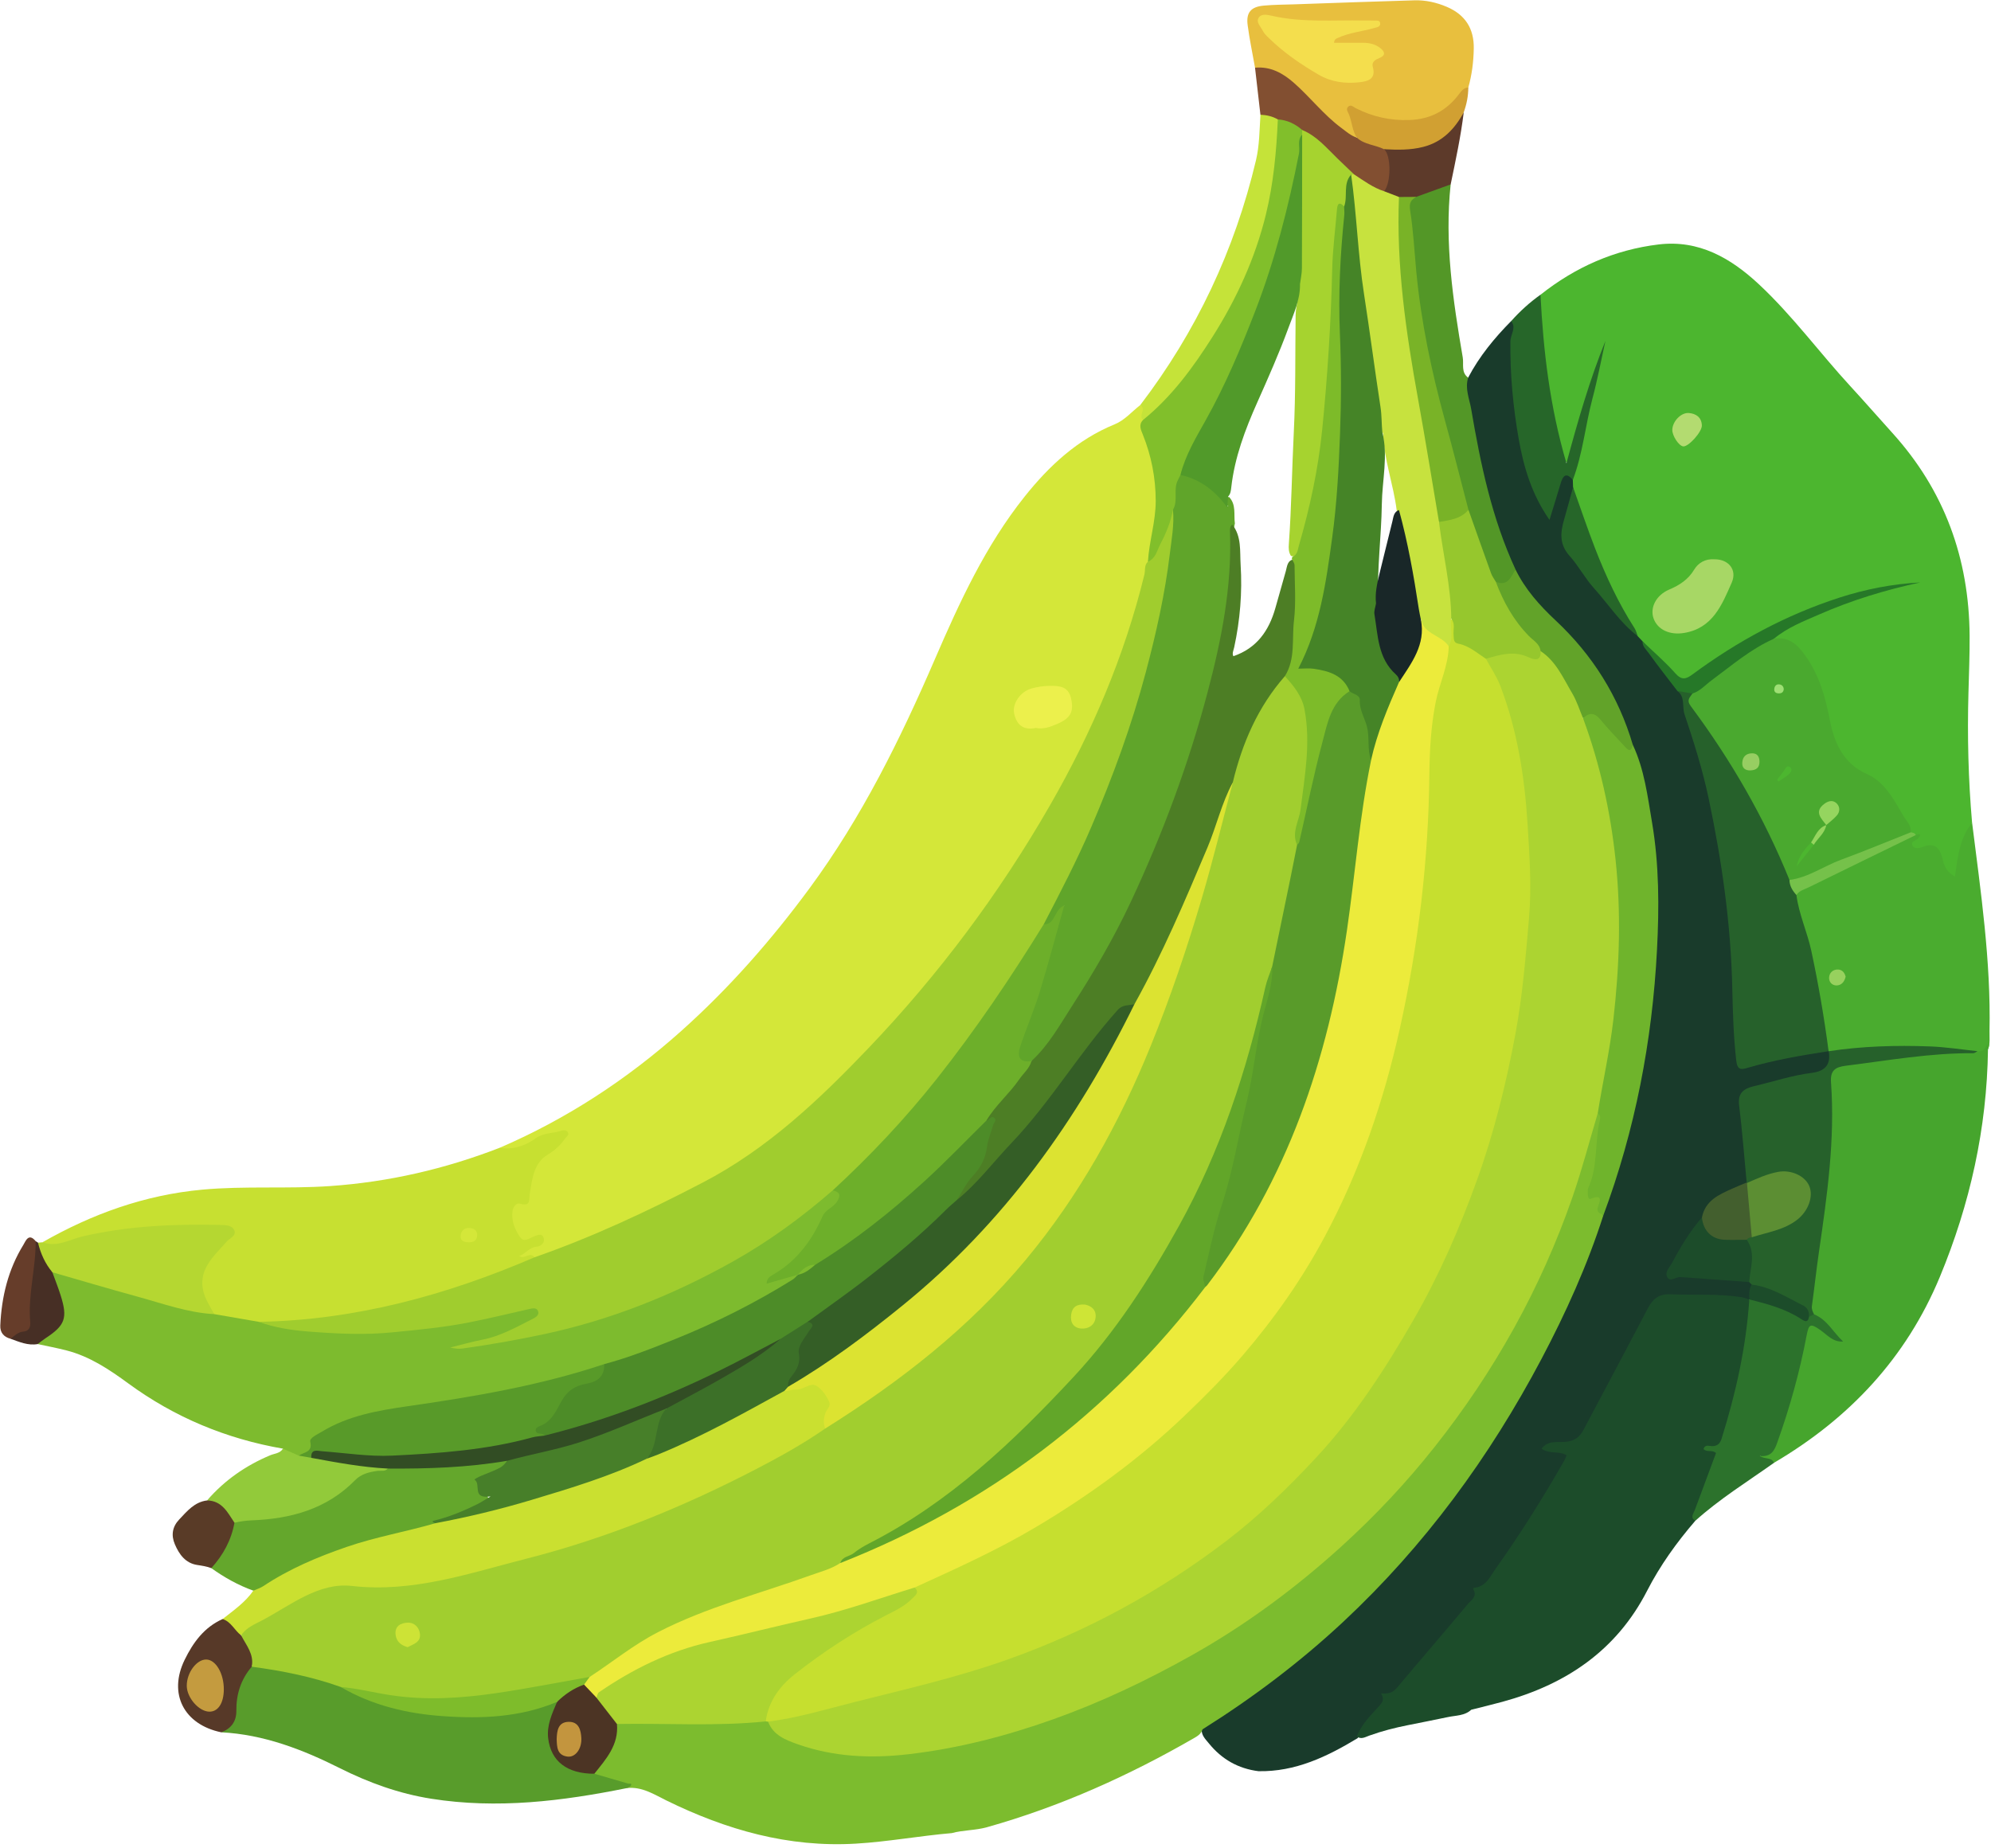 <?xml version="1.0" encoding="UTF-8"?>
<!DOCTYPE svg PUBLIC '-//W3C//DTD SVG 1.0//EN'
          'http://www.w3.org/TR/2001/REC-SVG-20010904/DTD/svg10.dtd'>
<svg height="687.8" preserveAspectRatio="xMidYMid meet" version="1.0" viewBox="-0.1 -0.1 741.0 687.8" width="741.0" xmlns="http://www.w3.org/2000/svg" xmlns:xlink="http://www.w3.org/1999/xlink" zoomAndPan="magnify"
><g
  ><path d="M185.82,427.21c24.94-10.77,47.39-25.43,67.63-43.52c17.87-15.97,33.57-33.88,47.77-53.16 c19.4-26.34,33.74-55.42,46.65-85.31c9.17-21.22,18.82-42.21,33.38-60.47c9.13-11.45,19.64-21.24,33.47-26.88 c3.78-1.54,6.39-4.73,9.54-7.16c3.6,1.17,1.05,4.13,1.81,6.13c-0.11,1.7,0.08,3.36,0.72,4.96c5.61,14.03,5.54,28.34,2.16,42.81 c-0.28,1.19-0.41,2.41-0.68,3.6c-4.9,22.84-12.74,44.71-22.72,65.77c-7.38,15.58-15.88,30.6-25.28,45.08 c-15.46,23.81-32.66,46.22-51.99,67.07c-16.06,17.33-32.78,33.92-52.57,46.89c-17.29,11.33-36.08,19.98-55.2,27.8 c-7.08,2.9-13.86,6.74-21.61,7.84c-2.07-0.8-5.58,1.58-6.14-1.08c-0.48-2.31,3.18-3.13,5.21-4.35c0.64-0.39,1.48-0.5,1.98-1.72 c-2.45,0.06-4.99,1.87-7.02-0.22c-2.12-2.18-3.02-5-3.37-7.94c-0.36-3.01,0.35-5.67,3.79-6.39c1.96-0.41,2.26-1.62,2.55-3.26 c1.17-6.8,2.82-13.31,9.85-16.74c1.51-0.74,2.4-2.32,3.46-4.23c-3.57-0.47-6.43,0.5-9.25,1.98c-2.98,1.57-5.86,3.5-9.39,3.63 C188.9,428.41,187.14,428.67,185.82,427.21z" fill="#d4e739"
  /></g
  ><g
  ><path d="M573.25,109.61c12.94-10.27,27.57-16.74,43.96-18.71c14.98-1.8,26.85,5.07,37.32,14.84 c12.53,11.69,22.64,25.58,34.22,38.14c5.22,5.66,10.26,11.47,15.43,17.18c19.39,21.41,28.56,46.73,28.76,75.43 c0.05,7.08-0.24,14.16-0.43,21.25c-0.45,16.18-0.06,32.33,1.35,48.45c-2.06,6.02-4.2,12.01-4.97,18.39 c-0.3,2.47-1.92,2.52-3.66,1.22c-1.94-1.46-2.93-3.59-3.52-5.84c-0.79-3-2.23-4.67-5.58-3.66c-0.58,0.17,0.16,0.03-0.45,0.07 c-4.96,0.28-5.74-0.82-3.81-5.31c-0.53-0.56-1.19-0.99-1.6-1.65c-2.24-4.39-5.03-8.43-7.63-12.59c-2.17-3.48-5.35-5.91-8.88-7.83 c-9.05-4.94-12.89-13.38-14.25-22.8c-1.38-9.49-5.2-17.46-11.2-24.72c-2.24-2.72-5.68-1.99-8.22-3.62c-0.42-1.99,1.09-2.75,2.4-3.47 c15.65-8.59,32.19-14.63,49.86-17.43c0.48-0.08,1.02-0.16,1.08-0.06c-4.71,0.4-9.48,1.67-14.27,2.73 c-24.61,5.45-46.58,16.66-67.08,30.99c-5.87,4.1-5.96,4.16-11.13-0.97c-3.39-3.37-6.71-6.8-10.13-10.13 c-0.82-0.85-1.6-1.73-2.27-2.71c-10.91-17.3-18.28-36.13-24.05-55.65c-0.2-0.98-0.19-1.96,0.03-2.94 c3.84-15.82,6.64-31.89,10.45-44.4c-2.29,9.28-6.19,21.46-9.46,33.82c-0.28,1.04-0.62,2.07-1.11,3.03 c-0.94,1.83-1.97,1.73-2.95,0.06c-1.11-1.88-1.67-3.98-2.11-6.09c-3.1-14.76-6.42-29.5-6.47-44.7 C572.88,116.51,570.95,112.98,573.25,109.61z" fill="#4cb62f"
  /></g
  ><g
  ><path d="M585.27,178.55c0.03,0.91,0.06,1.81,0.08,2.72c0.82,3.93-0.45,7.56-1.76,11.13 c-1.99,5.43-1.42,10.08,2.15,15.01c7.39,10.21,16.21,19.22,23.69,29.33c0.59,0.63,1.18,1.26,1.77,1.89 c4.78,6.26,10.22,11.99,14.49,18.65c2.76,2.63,1.75,6.38,2.85,9.52c4.13,11.76,7.49,23.74,9.86,35.99 c4.31,22.21,7.41,44.53,7.51,67.23c0.03,6.73,0.69,13.48,0.98,20.23c0.26,6.01,0.92,6.32,6.68,4.91c8.65-2.12,17.26-4.41,26.24-4.65 c0.51,0.18,0.92,0.49,1.23,0.94c1.05,5.34-0.1,7.44-5.35,8.68c-7.04,1.67-14.16,2.99-21.09,5.12c-5.83,1.79-6.42,2.28-5.98,8.43 c0.51,7.05,1.56,14.06,2.16,21.11c0.13,1.53,0.5,3.04,0.05,4.57c-0.99,2.65-3.57,3.08-5.73,4.03c-4.84,2.12-9.18,4.71-11.02,10.07 c-4.35,6.61-9.35,12.84-12.33,20.64c9.93,0.99,19.51,0.25,28.84,2.35c0.66,0.29,1.16,0.76,1.51,1.38c0.41,1.89,0,3.68-0.64,5.45 c-0.26,0.4-0.63,0.65-1.09,0.76c-9.02-0.91-18.07-1.15-27.14-1.19c-4.55-0.02-7.4,1.46-9.56,5.57 c-7.01,13.34-14.54,26.41-21.09,39.97c-2.99,6.18-6.64,10.1-13.77,9.92c-0.61-0.02-1.23,0.09-1.81,0.3c-0.1,0.04-0.15,0.2-0.23,0.31 c8.44,1.69,8.37,1.66,3.87,9.45c-7.39,12.8-15.37,25.21-23.94,37.24c-1.6,2.24-3.25,4.4-5.8,5.81c-2.04,1.13-1.67,3.93-3.2,5.66 c-4.69,5.29-8.78,11.09-13.54,16.32c-4.66,5.12-8.7,10.92-13.87,15.39c-6.14,5.31-9.9,12.32-15.16,18.2 c-11.36,6.87-23.13,12.52-36.87,12.26c-7.54-0.95-13.65-4.44-18.43-10.33c-1.26-1.55-2.77-2.94-2.7-5.16 c0.76-2.25,2.8-3.22,4.59-4.34c23.08-14.52,43.77-31.95,62.45-51.72c21.47-22.72,39.36-48.08,54.6-75.37 c9.11-16.32,16.56-33.37,23.51-50.67c1.38-3.44,2.43-6.98,3.56-10.51c7.39-21.27,13-43,16.12-65.28c4.6-32.76,5.85-65.5-2.23-98.01 c-0.78-3.14-1.47-6.29-2.68-9.29c-5.89-18.15-15.22-34.19-29.34-47.2c-6.16-5.68-11.4-12-15.08-19.57 c-8.17-17.04-12.17-35.29-15.5-53.71c-0.76-4.22-1.71-8.41-2.24-12.67c-0.23-1.85-0.56-3.71,1.41-4.93 c4.16-7.92,9.77-14.75,16.03-21.08c2.78,1.03,1.42,3.23,1.38,5.02c-0.46,20.89,1.09,41.45,9.64,60.9c0.49,1.13,1.06,2.22,1.67,3.29 c0.22,0.39,0.4,0.83,1.19,0.99c1.6-3.34,2.3-7.08,3.62-10.6c0.55-1.48,1.35-2.88,3.19-2.87 C584.51,176.14,585.19,177.13,585.27,178.55z" fill="#193b2b"
  /></g
  ><g
  ><path d="M596.58,452.47c-5.94,18.49-13.9,36.13-22.95,53.26c-19.34,36.59-43.5,69.61-73.84,97.94 c-16.14,15.06-33.68,28.27-52.35,40.01c-0.46,1.62-1.74,2.44-3.09,3.22c-24.42,14.09-49.95,25.56-77.14,33.21 c-4.3,1.21-8.8,1.02-13.09,2.19c-11.92,1.02-23.7,3.21-35.68,3.92c-25.15,1.49-48.26-5.15-70.52-16.07 c-4.59-2.25-9.11-5.24-14.68-4.61c0.44,0.43-0.68-0.69-0.11-0.48c0.21,0.08,0.37-0.44,0.18-0.46c-3.07-0.25-5.82-1.64-8.76-2.36 c-1.46-0.36-3.01-0.7-3.78-2.27c0-1.69,1.22-2.73,2.1-3.94c2.63-3.59,5.02-7.28,5.4-11.91c0.11-1.4,0.53-2.71,2.05-3.31 c2.09-0.71,4.25-0.54,6.39-0.57c15.64-0.18,31.28,0.51,46.89-0.74c0.52,0.06,1.03,0.18,1.52,0.36 c14.04,13.68,31.82,13.74,49.32,12.19c33.09-2.94,63.93-14.11,93.45-28.87c23.78-11.9,45.59-26.83,65.67-44.32 c32-27.88,57.24-60.94,76-98.93c9.43-19.1,16.87-38.98,21.85-59.74c0.54-2.25,0.3-5.06,3.07-6.29c2.38,0.6,1.98,2.49,1.71,4.1 c-1.23,7.54-0.44,15.39-3.41,22.68c-0.69,1.69-0.63,2.98,1.54,4.03C597.61,446.29,595.2,450.03,596.58,452.47z" fill="#7cbc2e"
  /></g
  ><g
  ><path d="M504.85,646.32c1.62-4.05,4.55-7.25,7.42-10.33c1.74-1.87,3.26-3.16,1.57-5.7c2.27,0.18,4.21,0.01,5.93-2.04 c8.74-10.46,17.69-20.74,26.41-31.21c1.17-1.41,3.58-2.72,2.12-5.37c-0.38-0.69,0.32-0.7,0.71-0.76c4.1-0.6,5.54-4.24,7.49-6.98 c9.26-13.01,17.71-26.55,25.65-40.4c0.3-0.52,0.47-1.12,0.79-1.89c-2.8-1.76-6.35-0.29-9.3-2.44c2.38-3.3,6.25-2.26,9.14-2.58 c3.52-0.39,5.15-1.98,6.58-4.68c7.9-14.94,15.9-29.83,23.72-44.82c1.9-3.64,4.16-5.6,8.6-5.41c8.73,0.37,17.51-0.26,26.2,1.05 c1.04,0.16,2.04,0.59,3.06,0.9c1.44,1.37,1.11,3.09,0.93,4.77c-1.62,15.37-4.7,30.43-9.38,45.16c-0.28,0.88-0.37,1.96-0.99,2.57 c-3.99,3.96-2.65,9.72-5,14.34c-2.48,4.87-4.34,10.15-5.66,15.54c-6.93,8.04-13.09,16.62-17.95,26.09 c-11.43,22.25-30.26,34.87-53.83,41.29c-3.85,1.05-7.73,1.97-11.6,2.96c-2.45,2.27-5.71,2.09-8.66,2.72c-4.95,1.06-9.94,2-14.9,3.01 c-4.88,0.97-9.69,2.2-14.38,3.89C508.04,646.52,506.51,647.57,504.85,646.32z" fill="#1c4c2a"
  /></g
  ><g
  ><path d="M105.2,539.18c-21.06-3.65-40.28-11.63-57.56-24.29c-7.07-5.18-14.36-10.06-23.02-12.28 c-3.54-0.91-7.13-1.58-10.7-2.36c-0.1-2.34,2-2.87,3.34-3.94c5.7-4.56,6.29-6.32,4.23-13.41c-0.56-1.91-1.27-3.76-1.9-5.65 c-0.47-1.39-1.38-2.86,0.19-4.19c7.15,0.37,13.76,3.02,20.53,4.96c10.96,3.14,21.79,6.73,32.97,9.05c2.11,0.44,4.23,0.83,6.4,0.88 c5.53,0.59,10.91,2.01,16.35,3.06c15.98,3.68,32.06,4.89,48.51,3.66c16.03-1.2,31.76-3.57,47.24-7.8c1.63-0.45,3.3-0.79,4.99-0.88 c1.75-0.1,3.62-0.02,4.19,1.99c0.49,1.72-0.81,2.95-2.14,3.74c-5.03,3-10.2,5.71-15.9,7.25c-4.29,1.16-8.71,1.55-13.04,2.44 c43.43-6.84,77.28-15.81,117.95-42.85c7.31-4.86,13.89-10.67,20.91-15.9c1.51-0.25,3.26-0.71,4.15,0.91 c0.94,1.69,0.08,3.52-1.15,4.63c-5.04,4.54-7.41,10.86-11.18,16.24c-3.28,4.69-7.94,7.79-12.45,11.1c3.1,0.21,5.56-3.32,8.8-0.94 c0.06,2.1-1.6,2.9-3,3.74c-21.74,13.1-44.8,23.23-69.03,30.76c-23.81,7.79-48.37,12-73.07,15.6c-10.52,1.53-21.06,3.11-30.4,8.78 c-1.7,1.03-3.82,1.71-4.24,3.94c-0.62,3.29-2.76,4.6-5.78,5.01C108.71,542.51,106.57,541.57,105.2,539.18z" fill="#7dbb2e"
  /></g
  ><g
  ><path d="M739.78,390.57c-0.41,29.39-6.68,57.55-17.91,84.65c-12.54,30.24-33.75,52.77-61.75,69.24 c-1.87-0.48-4.06-0.03-5.83-2.28c6-2.18,6.57-7.82,8.32-12.76c3.55-10.02,5.87-20.37,8.2-30.72c1.68-7.45,2.63-7.85,8.79-3.36 c0.98,0.71,1.96,1.43,3.38,2.42c-2.89-3.61-6.21-6.04-9.11-8.92c-1.66-5.89,0.57-11.55,1.16-17.27c1.82-17.72,4.94-35.3,5.41-53.16 c0.14-5.22-0.66-10.42-0.39-15.65c0.26-5.12,1.03-6.33,5.9-7.2c10.44-1.86,20.98-2.92,31.53-4.01c5.89-0.61,11.77-0.98,17.66-1.24 c0.84-0.38,1.6-0.86,2.3-1.48c0.62-0.55,1.12-1.83,2.14-1.16C740.65,388.36,740.08,389.56,739.78,390.57z" fill="#46a52d"
  /></g
  ><g
  ><path d="M96.22,491.97c-5.54-0.96-11.07-1.91-16.61-2.87c-6.4-5.67-7.44-12.51-2.9-19.82c1.79-2.88,4-5.46,6.39-7.89 c0.81-0.82,2.35-1.48,1.68-2.92c-0.58-1.26-2.1-1.18-3.3-1.19c-11.23-0.05-22.47-0.58-33.66,1.19c-8.68,1.38-17.32,2.9-25.81,5.16 c-2.28,0.61-4.58,1.09-6.26-1.3c18.5-10.55,38.07-17.61,59.49-19.57c15.83-1.45,31.68-0.23,47.52-1.33 c21.81-1.52,42.75-6.36,63.06-14.23c4.99,0.78,9.52-0.7,13.43-3.54c2.96-2.15,6.39-1.76,9.53-2.81c0.79-0.26,1.96-0.39,2.48,0.58 c0.56,1.05-0.54,1.59-1.04,2.31c-1.76,2.49-3.81,4.39-6.57,6.06c-5.14,3.11-5.7,9.08-6.58,14.49c-0.37,2.26,0.46,4.86-3.58,3.7 c-1.59-0.45-2.68,1.31-2.87,2.95c-0.41,3.53,0.92,6.69,2.83,9.49c1.44,2.11,3.28,0.49,4.93-0.12c1.39-0.52,3.15-1.65,3.86,0.46 c0.57,1.7-1.03,3.1-2.53,3.21c-2.83,0.21-4.13,2.64-6.56,3.5c1.98,1.41,3.99-1.81,5.7,0.47c-0.33,2.55-2.63,2.79-4.36,3.45 c-25.48,9.64-51.18,18.52-78.63,20.6C109.34,492.49,102.77,493.46,96.22,491.97z" fill="#c7e031"
  /></g
  ><g
  ><path d="M739.78,390.57c-0.07-0.7-0.14-1.41-0.22-2.11c-0.79,1.68-1.52,3.13-3.68,2.77c-4.88,1.01-9.7-0.48-14.59-0.46 c-12.01,0.06-24-0.06-35.95,1.23c-1.69,0.18-3.39,0.42-4.86-0.77l-0.02-0.02c-1.36-1.39-1.81-3.14-2.07-5 c-2.31-16.12-4.98-32.16-10.16-47.67c-0.54-1.61-0.98-3.24-0.69-4.96c0.53-2.46,2.62-3.32,4.56-4.18 c12.23-5.4,24.01-11.73,36.02-17.58c1.51-0.74,3.02-1.52,4.8-1.06c1.73-0.68,2.08-0.28,0.91,1.21c-0.75,0.95-3.11,1.01-2.06,2.87 c0.6,1.07,2.45,0.86,3.42,0.45c5.5-2.3,6.92,1.02,7.93,5.33c0.56,2.41,1.99,4.28,4.37,5.58c1.03-7.3,1.72-14.3,6.38-20.01 c3.23,25.75,7.02,51.46,6.48,77.53C740.3,386.01,740.65,388.35,739.78,390.57z" fill="#4aac2f"
  /></g
  ><g
  ><path d="M82.76,602.61c4.07-3.24,8.4-6.19,11.42-10.56c6.7-6.41,15.16-9.83,23.43-13.38 c14.19-6.1,29.22-9.51,44.26-12.76c16.49-3.76,32.93-7.67,49.02-13.02c9.79-3.25,19.41-6.9,28.97-10.75 c16.35-6.49,31.85-14.71,47.2-23.24c1.62-0.9,3.19-1.88,5.06-2.17c2.28-0.31,4.59-0.66,6.75-1.34c2.77-0.86,5.15-1.67,7.38,1.2 c2.23,2.87,4.56,5.44,2.39,9.43c-1.03,1.9-0.73,4.21-1.28,6.28c-0.93,1.74-2.68,2.5-4.24,3.45c-29.18,17.86-60.3,31.41-92.94,41.51 c-18.4,5.69-37.07,10.31-55.95,14.12c-5.19,1.05-10.46,1.21-15.62,0.37c-8.58-1.41-16.51,0.32-24.22,3.91 c-8.24,3.84-16.15,8.3-23.94,12.97C86.33,608.63,84.62,605.52,82.76,602.61z" fill="#cae030"
  /></g
  ><g
  ><path d="M221.1,660.2c4.22,1.23,8.44,2.44,12.66,3.69c0.38,0.11,1.43-0.35,0.94,0.7c-0.21,0.45-0.96,0.64-1.47,0.95 c-24.09,4.87-48.27,7.85-72.84,3.96c-11.96-1.89-23.22-5.96-33.95-11.35c-13.99-7.02-28.34-12.54-44.16-13.38 c3.3-3.49,4.52-7.64,4.8-12.44c0.29-4.97,2-9.61,6.55-12.56c11.68,0.05,22.71,3.05,33.5,7.23c18.5,9.22,38.08,11.99,58.53,10.24 c7.23-0.62,13.99-3.07,21.04-4.31c1.96,1.39,0.8,3.03,0.22,4.49c-0.8,2.02-1.29,4.08-1.54,6.22c-0.8,6.8,2.07,11.39,8.41,14.05 C216.19,658.71,218.99,658.44,221.1,660.2z" fill="#589c2b"
  /></g
  ><g
  ><path d="M466.99,25.1c-0.93-5.27-2.04-10.51-2.74-15.8c-0.63-4.72,1.18-6.87,5.97-7.31c3.81-0.36,7.66-0.35,11.5-0.48 c14.86-0.51,29.73-1.07,44.59-1.49c4.17-0.12,8.21,0.79,12.08,2.44c6.84,2.93,10.14,8.1,10.01,15.51 c-0.08,4.92-0.69,9.76-2.03,14.51c-11.32,16.77-26.47,15.6-43.07,8.75c0.1,3.56,1.64,6.5,1.74,9.66c-2.52,1.57-4.03-0.56-5.65-1.71 c-4.91-3.49-9.29-7.65-13.27-12.14C480.89,31.13,474.84,26.72,466.99,25.1z" fill="#e8bf3e"
  /></g
  ><g
  ><path d="M161.97,566.93c-10.95,3.18-22.22,5.1-33.04,8.83c-10.89,3.75-21.39,8.19-31.01,14.58 c-1.13,0.75-2.48,1.15-3.73,1.71c-5.63-2.03-10.79-4.91-15.64-8.39c-0.28-0.59-0.33-1.24,0.08-1.72c3.94-4.59,5.56-10.41,8.31-15.63 c4.43-2.87,9.6-1.68,14.39-2.36c11.01-1.55,20.91-5.28,28.9-13.1c4.26-4.18,9.66-4.32,14.87-5.42c9.32-0.78,18.69-0.02,28.01-1.16 c4.7-0.58,9.39-1.54,14.14-1.6c2.74,0.5,3.11,1.68,0.96,3.52c-1.92,1.63-4.32,2.3-6.57,3.27c-3.24,1.39-4.14,3.91-1.58,6.1 c2.94,2.51,1.18,3.52-0.79,4.72c-4.78,2.91-10.18,4.19-15.45,5.82C163.2,566.29,162.2,565.85,161.97,566.93z" fill="#64a72c"
  /></g
  ><g
  ><path d="M546.32,140.49c-1.29,4.05,0.46,7.85,1.12,11.7c3.48,20.45,7.7,40.71,16.5,59.69 c-0.83,5.33-3.06,6.79-7.98,5.23c-3.94-4.76-4.82-10.87-7.16-16.34c-1.57-3.67-2.53-7.57-3.56-11.44 c-6.28-22.83-13-45.55-17.05-68.92c-2.44-14.1-3.57-28.34-4.79-42.58c-0.21-2.42,0.44-4.21,2.53-5.46c3.31-1.85,7.1-2.5,10.49-4.18 c1.11-0.55,2.34-0.64,3.38,0.35c-2.32,21.74,0.85,43.11,4.5,64.42C544.73,135.47,543.61,138.55,546.32,140.49z" fill="#539727"
  /></g
  ><g
  ><path d="M675.02,489.16c4.93,1.99,7.18,6.76,10.84,10.14c-3.81,0.28-5.9-2.48-8.49-4.28c-3.66-2.55-4.27-2.32-5.1,2.06 c-2.56,13.55-6.25,26.79-10.89,39.77c-1.04,2.91-2.16,5.47-6.51,5.08c2.06,1.33,4.42,0.35,5.26,2.53 c-9.89,7.02-20.22,13.42-29.27,21.57c-2.04-1.22-0.7-2.63-0.2-3.97c2.65-7.14,5.3-14.27,7.9-21.25c-1.59-1.37-3.46-0.13-4.65-1.5 c0.51-1.74,2-1.11,3.03-1.07c2.07,0.08,3.12-0.94,3.68-2.73c5.31-16.92,9.14-34.13,10.33-51.86c0,0,0,0,0,0 c1.58-1.29,3.21-0.37,4.74,0.02c4.4,1.14,8.63,2.78,12.71,4.78c1.35,0.66,2.58,1.67,4.23,0.99 C673.4,489.12,674.16,488.7,675.02,489.16z" fill="#2c722c"
  /></g
  ><g
  ><path d="M15.75,462.35c5.4,2.02,10.2-1.11,15.05-2.22c17-3.91,34.16-4.64,51.47-4.23c1.91,0.04,4.11,0.24,4.82,1.99 c0.85,2.09-1.59,2.82-2.75,4.14c-4.97,5.65-11.38,10.87-8.39,19.82c0.85,2.55,2.42,4.85,3.66,7.26c-9.87-0.54-19.1-3.93-28.5-6.51 c-10.61-2.9-21.15-6.04-31.72-9.08c-4.12-2.31-6.18-6.55-5.35-11.02C14.61,462.45,15.18,462.4,15.75,462.35z" fill="#b5d731"
  /></g
  ><g
  ><path d="M585.27,178.55c-2.42-2.89-3.66-1.67-4.52,1.25c-1.28,4.34-2.64,8.65-4.17,13.64 c-6.63-9.52-9.59-19.63-11.43-29.99c-2.13-12.05-3.27-24.24-3.11-36.53c0.03-2.51,2.29-4.95,0.29-7.5c3.27-3.67,6.89-6.96,10.9-9.81 c1.06,20.9,3.45,41.59,9.66,62.74c4.34-16.09,8.65-31.03,14.51-45.54c-1.6,7.2-2.96,14.47-4.86,21.59 C589.9,158.4,588.97,168.81,585.27,178.55z" fill="#266629"
  /></g
  ><g
  ><path d="M425.33,156.23c-1.93-1.53,1.41-4.09-1.07-5.52c20.85-27.31,35.16-57.71,43.08-91.13 c1.32-5.58,1.3-11.3,1.67-16.97c2.75-1.7,4.91-0.66,6.85,1.45c1.84,6.6,0.21,13.22-0.66,19.64c-4.72,34.84-20.38,64.4-44.62,89.59 C429.19,154.72,428,156.9,425.33,156.23z" fill="#c5e339"
  /></g
  ><g
  ><path d="M144.25,546.59c-1.09,1.23-2.56,0.69-3.88,0.87c-3.07,0.42-6.04,1.13-8.29,3.44 c-10.61,10.85-24.04,14.43-38.62,14.98c-2.16,0.08-4.23,0.41-6.31,0.88c-3.76-2.31-6-6.5-10.19-8.29c6.48-7.51,14.4-13,23.52-16.83 c1.63-0.68,3.65-0.68,4.72-2.45c1.99,0.87,3.97,1.74,5.96,2.61c1.72-0.8,3.52,0.22,5.25-0.23c8.34,1.25,16.64,2.71,25.01,3.72 C142.5,545.4,143.55,545.63,144.25,546.59z" fill="#92ca3a"
  /></g
  ><g
  ><path d="M475.48,44.36c-2-1.17-4.19-1.65-6.48-1.75c-0.67-5.84-1.34-11.67-2.01-17.51c5.77-0.53,10.32,2,14.49,5.66 c6.09,5.36,11.06,11.89,17.62,16.75c1.84,1.36,3.54,2.92,5.78,3.63c4.03,0.45,7.65,2.11,11.29,3.76c0.82,0.67,2.04,1.28,1.91,2.39 c-0.56,4.75,2.08,10.02-2.23,14.17c-5.16,0.4-8.46-3.2-12.27-5.7c-4-2.82-7.24-6.46-10.64-9.92c-2.69-2.74-5.74-4.94-8.98-6.93 C481.42,46.86,477.96,46.52,475.48,44.36z" fill="#824f31"
  /></g
  ><g
  ><path d="M93.59,620.36c-4.04,4.72-5.79,10.23-5.73,16.4c0.04,3.95-1.9,6.62-5.59,8.02 c-13.94-2.88-19.82-14.36-13.66-26.97c3.15-6.46,7.27-12.14,14.15-15.2c3.19,1.01,4.42,4.24,6.88,6.08 C94.13,612.24,95.28,615.66,93.59,620.36z" fill="#573928"
  /></g
  ><g
  ><path d="M515.03,55.45c-3.3-1.65-7.29-1.65-10.15-4.31c-1.71-2.59-1.78-5.75-2.89-8.55c-0.37-0.93-1.31-2.03-0.34-2.97 c1.02-0.99,2.01,0.15,2.87,0.58c6.27,3.15,12.8,4.63,19.9,4.38c7.8-0.27,13.78-3.44,18.4-9.52c0.95-1.24,1.79-2.51,3.55-2.59 c-0.02,3.19-0.62,6.27-1.71,9.25C540.35,54.06,528.86,59.38,515.03,55.45z" fill="#d1a032"
  /></g
  ><g
  ><path d="M515.03,55.45c4.88,0.25,9.74,0.37,14.55-0.86c7.15-1.83,11.71-6.63,15.09-12.86 c-1.11,9.03-3.02,17.92-4.87,26.82c-4.26,1.55-8.52,3.09-12.78,4.63c-2.03,0.43-3.98,1.29-6.12,1.14c-2.28-0.47-4.82-0.49-5.86-3.22 C517.68,67.91,517.68,57.78,515.03,55.45z" fill="#5d3a2a"
  /></g
  ><g
  ><path d="M76.97,558.46c5.57,0.1,7.64,4.48,10.19,8.29c-1.17,6.5-4.21,12.05-8.61,16.91c-1.7-0.65-3.46-0.9-5.27-1.18 c-4.37-0.67-6.7-3.95-8.3-7.69c-1.44-3.37-0.97-6.53,1.66-9.29C69.58,562.4,72.31,559.03,76.97,558.46z" fill="#593b27"
  /></g
  ><g
  ><path d="M14.04,462.5c0.98,4.06,2.65,7.79,5.35,11.02c1.03,2.85,2.16,5.67,3.07,8.56c2.69,8.51,1.7,11.2-5.65,16.02 c-1,0.66-1.93,1.43-2.89,2.15c-3.62,0.64-6.84-0.81-10.11-1.98c-0.13-1.27,0.66-2.2,1.6-2.56c4.37-1.66,4.62-5.16,4.4-9.03 c-0.42-7.57,1.77-14.9,2.08-22.41c0.04-0.92,0.43-1.78,1.26-2.35C13.46,462.11,13.75,462.31,14.04,462.5z" fill="#472f25"
  /></g
  ><g
  ><path d="M13.16,461.92c0.11,10.09-2.91,19.98-2.01,30.13c0.17,1.87-0.43,3.37-2.63,3.57c-1.96,0.19-3.25,1.56-4.7,2.65 c-2.53-0.67-3.93-2.32-3.81-4.94c0.47-10.67,2.93-20.81,8.56-29.97C9.41,461.98,10.52,458.71,13.16,461.92z" fill="#663d2a"
  /></g
  ><g
  ><path d="M96.22,491.97c35.93-0.64,69.85-9.92,102.63-24.03c21.66-7.55,42.33-17.26,62.66-27.85 c23.99-12.5,43.25-30.77,61.61-50c26.16-27.4,48.73-57.6,67.61-90.49c15.53-27.04,27.68-55.45,35.09-85.82 c0.39-1.59-0.14-3.47,1.31-4.78c2.71-5.97,6.68-11.4,7.46-18.19c0.18-1.56,0.86-3.27,2.66-0.92c1.34,5.25-0.09,10.43-0.72,15.55 c-3.55,28.97-11.27,56.89-21.66,84.14c-5.87,15.38-12.73,30.29-20,45.03c-1.56,3.17-3.56,6.09-5.37,9.12 c-15.87,27.37-34.45,52.8-55.25,76.6c-6.37,7.29-13.59,13.82-20.48,20.64c-1.06,1.05-2.21,2.16-3.93,2.04 c-11.59,10.08-23.93,19.11-37.35,26.61c-22.09,12.36-45.34,21.67-70.16,26.96c-10.01,2.13-20.08,3.9-30.21,5.32 c-1.49,0.21-3.04,0.03-4.65-0.37c4.02-0.99,8-2.13,12.06-2.93c6.6-1.3,12.36-4.56,18.24-7.53c1.22-0.62,2.87-1.4,2.43-2.93 c-0.48-1.64-2.16-1.2-3.55-0.88c-7.45,1.69-14.88,3.49-22.37,4.97c-9.29,1.83-18.71,2.7-28.15,3.64 c-10.63,1.07-21.12,0.53-31.64-0.3C108.32,495.07,102.12,494.15,96.22,491.97z" fill="#a0cd2e"
  /></g
  ><g
  ><path d="M436.45,189.64c-0.81,4.55-2.58,8.76-4.71,12.83c-1.24,2.38-1.7,5.32-4.61,6.53 c0.45-7.62,2.92-14.96,2.9-22.68c-0.02-8.54-1.62-16.7-4.78-24.59c-0.74-1.86-1.7-3.69,0.08-5.51 c10.64-8.62,18.63-19.54,25.85-30.95c8.91-14.08,15.84-29.14,19.83-45.42c2.86-11.66,3.94-23.54,4.47-35.5 c3.49,0.23,6.45,1.66,9.05,3.92c0.46,0.61,0.68,1.29,0.63,2.05c-3.61,29.22-12.73,56.84-24.18,83.82 c-4.94,11.63-11.39,22.46-16.93,33.77c-1.49,3.04-2.88,6.11-3.92,9.34c-0.97,2.76-1.32,5.62-1.53,8.53 C438.48,187.28,438.93,189.35,436.45,189.64z" fill="#81bf2b"
  /></g
  ><g
  ><path d="M385.39,270.88c-4.54,1.02-7.12-1.13-8.04-5.31c-0.83-3.77,2.37-8.22,6.42-9.37c2.21-0.62,4.44-0.94,6.77-0.98 c3.61-0.06,6.92,0.21,7.92,4.43c1.23,5.21-0.08,7.58-5.11,9.75C390.82,270.5,388.22,271.46,385.39,270.88z" fill="#ecf04c"
  /></g
  ><g
  ><path d="M660.1,237.69c5.49-0.9,8.67,2.02,11.67,6.23c5.2,7.31,7.46,15.28,9.16,24.07 c1.52,7.87,4.76,16.04,13.64,19.97c6.75,2.99,10.17,9.55,13.7,15.64c1.11,1.91,3.1,3.56,2.74,6.16c-2.3,2.74-5.75,3.41-8.8,4.66 c-10.21,4.17-20.48,8.18-30.54,12.72c-1.83,0.82-3.65,1.66-5.73,0.88c-1.52-0.75-2.06-2.22-2.64-3.64 c-8.8-21.31-20.59-40.91-34-59.59c-1.75-2.44-3.1-4.75-0.1-7.19c8.45-6.27,16.54-13.05,25.57-18.51 C656.37,238.12,657.86,236.34,660.1,237.69z" fill="#4aa92f"
  /></g
  ><g
  ><path d="M637.9,208.1c5.31-0.08,8.61,3.91,6.5,8.7c-3.64,8.24-7.03,16.97-17.75,18.73c-5.28,0.86-9.87-1.17-11.36-5.49 c-1.34-3.9,0.92-8.55,5.79-10.64c3.9-1.67,7.1-3.7,9.38-7.49C631.94,209.42,634.65,207.86,637.9,208.1z" fill="#a7d765"
  /></g
  ><g
  ><path d="M660.1,237.69c-8.65,3.81-15.73,9.98-23.23,15.5c-2.32,1.71-4.23,3.99-7.1,4.89c-2.18,1.48-3.86,0.07-5.6-0.97 c-3.58-4.7-7.25-9.34-10.7-14.13c-0.93-1.29-2.36-2.47-2.26-4.35c4.09,3.94,8.43,7.65,12.18,11.89c2.35,2.67,3.96,2.25,6.4,0.45 c16.75-12.39,34.89-22.19,54.74-28.61c9.74-3.15,19.77-5.08,30.05-5.64c-12.91,2.77-25.49,6.6-37.56,11.89 C671.16,231.18,665.1,233.49,660.1,237.69z" fill="#267828"
  /></g
  ><g
  ><path d="M609.43,236.73c-6.52-4.97-10.92-11.89-16.32-17.89c-3.35-3.73-5.74-8.32-9.09-12.05 c-3.7-4.13-3.45-8.44-2.08-13.18c1.19-4.1,2.28-8.24,3.41-12.36c2.73,7.62,5.29,15.3,8.22,22.84c4,10.31,8.66,20.32,14.66,29.66 C608.81,234.65,609.04,235.74,609.43,236.73z" fill="#266629"
  /></g
  ><g
  ><path d="M665.89,327.48c6.99-0.91,12.69-5.11,19.11-7.49c8.74-3.23,17.35-6.81,26.01-10.24c0.77,0.08,1.51,0.2,1.9,1 c-13.27,6.48-26.56,12.93-39.81,19.45c-1.62,0.8-3.53,1.2-4.62,2.88C665.71,332.1,664.68,330.31,665.89,327.48z" fill="#75c14a"
  /></g
  ><g
  ><path d="M622.29,159.9c0.07-3.13,3.24-6.48,6.15-6.25c2.71,0.22,4.69,1.6,4.85,4.55c0.14,2.43-5.02,8.11-6.95,7.87 C624.7,165.87,622.24,162.11,622.29,159.9z" fill="#b3db70"
  /></g
  ><g
  ><path d="M665.89,327.48c0.04,2.25,1.14,4.01,2.59,5.61c0.93,7.16,4.03,13.75,5.54,20.76 c2.66,12.37,4.79,24.83,6.44,37.37c-10.13,1.56-20.23,3.28-30.08,6.18c-2.34,0.69-3.88,1.05-4.3-2.72c-1-8.85-1.27-17.75-1.46-26.59 c-0.5-23.99-3.86-47.55-8.8-70.95c-2.25-10.68-5.53-21.05-8.99-31.37c-0.96-2.87,0.34-6.43-2.66-8.66c1.87,0.32,3.73,0.65,5.6,0.97 c-0.93,1.45-2.32,2.4-0.61,4.68C644.08,282.8,656.51,304.28,665.89,327.48z" fill="#26612b"
  /></g
  ><g
  ><path d="M596.58,452.47c-0.47-1.01-2.24-0.64-2.15-2.5c0.07-1.55,3.22-6.12-2.68-3.75c-0.49,0.2-0.87-0.74-0.87-1.38 c0-0.92-0.21-1.96,0.14-2.73c3.71-8.08,2.3-17.01,4.34-25.36c0.23-0.92,0.05-1.84-0.82-2.45c-1.8-2.13-0.69-4.4-0.23-6.59 c3.33-16.12,5.41-32.35,6.4-48.81c1.81-30.16-1.96-59.43-11.74-87.98c-0.25-0.73-0.4-1.48-0.47-2.24c1.55-4.28,3.65-5.11,6.85-2.43 c2.79,2.33,5.33,4.94,7.56,7.84c1.2,1.56,2.32,3.27,4.68,3.08c4.31,9.16,5.5,19.12,7.16,28.91c2.66,15.7,2.67,31.61,1.84,47.44 C614.83,387.45,608.47,420.54,596.58,452.47z" fill="#6fb42c"
  /></g
  ><g
  ><path d="M675.02,489.16c-0.63,0.32-1.25,0.64-1.88,0.95c-3.99-5.09-9.98-6.85-15.54-9.32 c-1.94-0.86-4.21-1.01-5.77-2.68c-0.31-0.31-0.61-0.63-0.92-0.94c-0.98-1.12-1.07-2.46-0.78-3.82c0.83-3.92,0.21-7.75-0.57-11.58 c0.01-1.12,0.67-1.78,1.58-2.27c3.12-1.3,6.53-1.64,9.69-2.81c4.7-1.73,8.98-4.02,11.03-9c1.89-4.6,0.22-8.15-4.44-9.8 c-3.57-1.26-6.93-0.43-10.31,0.7c-2.16,0.72-4.14,2.08-6.56,1.86c-0.19-0.11-0.39-0.23-0.58-0.35c-0.91-9.58-1.65-19.17-2.81-28.72 c-0.56-4.66,1.73-6.25,5.65-7.17c7.14-1.67,14.13-4.02,21.45-4.93c4.82-0.6,7.15-3.05,6.22-8.05c12.48-1.89,25.05-2.25,37.63-1.79 c5.94,0.22,11.85,1.16,17.77,1.78c-0.53,0.26-1.06,0.75-1.59,0.75c-15.96-0.11-31.63,2.69-47.39,4.66 c-4.11,0.51-5.87,1.85-5.54,6.29c1.53,21.13-1.43,41.97-4.46,62.79c-0.99,6.79-1.72,13.62-2.66,20.41 C674.08,487.33,674.58,488.2,675.02,489.16z" fill="#26612b"
  /></g
  ><g
  ><path d="M607.59,277.16c-0.72,3.46-2.2,1.46-3.26,0.34c-3.01-3.18-6.02-6.38-8.81-9.75c-2.12-2.57-4.12-2.69-6.45-0.48 c-2.5-1.82-3.15-4.77-4.43-7.32c-3.17-6.29-6.74-12.28-11.77-17.3c-6.1-6.51-12.2-13.01-15.58-21.48c-0.6-1.5-1.94-2.91-0.71-4.7 c4.56,1.85,5.65-1.86,7.35-4.59c3.61,7.42,8.96,13.39,14.97,19.02C592.57,243.7,602.28,259.11,607.59,277.16z" fill="#62a329"
  /></g
  ><g
  ><path d="M650,461.42c3.54,5.06,1.26,10.47,0.91,15.75c-8.17-0.6-16.35-1.2-24.52-1.8c-0.31-0.02-0.62,0.01-0.92-0.05 c-1.74-0.34-3.86,2.13-5.07,0c-1.05-1.85,0.93-3.68,1.83-5.37c3.17-5.95,6.65-11.72,11.09-16.85c2.71,5.24,6.83,7.87,12.89,7.14 C647.55,460.09,648.96,460.32,650,461.42z" fill="#1c4c2a"
  /></g
  ><g
  ><path d="M650,461.42c-2.75,0.01-5.49,0.11-8.24,0c-4.81-0.19-7.99-3.38-8.44-8.31c1.21-6.23,6.22-8.47,11.23-10.7 c1.79-0.8,3.61-1.54,5.41-2.31c0,0,0.1,0.18,0.1,0.18c2.94,6.53,2.86,13.33,1.8,20.22C651.11,460.54,650.42,460.7,650,461.42z" fill="#435f2e"
  /></g
  ><g
  ><path d="M651.83,478.11c7.11,0.85,13,4.71,19.19,7.8c1.62,0.81,2.29,2.35,2.12,4.2c-0.38,2.57-1.91,1.45-2.97,0.76 c-5.9-3.8-12.53-5.58-19.23-7.24C650.91,481.75,650.76,479.83,651.83,478.11z" fill="#1c4c2a"
  /></g
  ><g
  ><path d="M285.75,640.81c-0.29-0.02-0.58-0.05-0.88-0.08c-1.39-3.26,0.31-5.96,1.73-8.61 c3.62-6.73,9.67-11.07,15.67-15.41c10.25-7.41,21.28-13.57,32.36-19.63c2.79-1.53,5.16-3.4,5.44-6.92c3.53-3.18,8.17-4.2,12.33-6.08 c33.69-15.25,63.99-35.35,90.7-61.06c23.59-22.7,42.49-48.6,56.21-78.26c12.3-26.59,19.6-54.72,24.7-83.48 c4.31-24.29,6.26-48.76,6.59-73.43c0.18-13.35,1.21-26.77,5.73-39.58c0.92-2.62,1.48-5.34,1.93-8.08c1.02-3.1-0.33-6.53,1.29-9.55 c2.83-0.76,2.52,1.64,2.47,2.92c-0.12,3.35,1.54,4.96,4.44,6.13c2.71,1.09,5.14,2.77,7.11,5.02c6.57,8.22,8.88,18.18,11.22,28.06 c4.23,17.9,5.83,36.19,5.88,54.48c0.07,23.89-2.95,47.53-8.18,70.91c-6.24,27.94-15.41,54.84-28.37,80.34 c-14.59,28.7-32.45,55.1-55.86,77.56c-35.12,33.7-76.58,55.97-123.16,69.09c-20.74,5.84-41.61,11.25-62.67,15.86 C290.23,641.49,287.92,642.4,285.75,640.81z" fill="#c6df2f"
  /></g
  ><g
  ><path d="M285.75,640.81c11.12-1.42,21.82-4.68,32.65-7.41c19.02-4.79,38.16-9.18,56.66-15.77 c29.42-10.49,56.52-25.2,81.39-44.21c12.16-9.3,23.02-19.87,33.35-30.98c14.36-15.45,25.78-33.13,36.27-51.37 c9.52-16.55,17.12-34.03,23.56-51.96c6.38-17.75,10.89-36.07,14.33-54.61c2.62-14.14,3.76-28.45,5-42.79 c1.03-11.91,0.17-23.65-0.56-35.36c-1.08-17.4-3.84-34.7-10.13-51.15c-1.35-3.52-3.55-6.71-5.36-10.06 c4.25-4.06,9.34-3.36,14.36-2.33c2.16,0.45,4.11,0.92,6.01-0.53c5.81,3.86,8.44,10.13,11.8,15.79c1.69,2.85,2.68,6.12,3.99,9.2 c6.29,17.03,10.18,34.56,12.1,52.65c2.12,19.94,1.46,39.7-0.82,59.57c-1.35,11.73-3.97,23.19-5.8,34.8 c-3.1,10.39-5.83,20.91-9.38,31.15c-11.77,33.96-29.01,64.89-51.35,93.11c-10.53,13.3-22.08,25.59-34.56,36.92 c-17.16,15.59-35.75,29.37-56.07,40.77c-16.52,9.26-33.54,17.36-51.37,23.71c-17.48,6.22-35.33,10.85-53.85,12.99 c-14.1,1.63-27.83,1.01-41.26-3.74C292.18,647.59,287.69,645.84,285.75,640.81z" fill="#acd431"
  /></g
  ><g
  ><path d="M340.31,590.88c1.99,1.91,0.13,3.01-0.96,4.14c-2.71,2.81-6.24,4.44-9.64,6.18 c-12.06,6.19-23.36,13.56-33.98,21.93c-5.66,4.46-9.84,10.12-10.85,17.59c-18.42,1.9-36.9,0.63-55.36,0.96 c-4.42-2.29-7.31-5.79-8.36-10.71c3.02-4.78,8.18-6.76,12.72-9.43c11.51-6.77,24.15-10.49,37.15-13.25 c21.34-4.54,42.55-9.58,63.18-16.83C336.12,590.79,338.12,589.41,340.31,590.88z" fill="#acd431"
  /></g
  ><g
  ><path d="M221.88,631.88c2.54,3.27,5.09,6.54,7.63,9.81c0.71,7.77-4.05,13.05-8.41,18.51 c-10.05,0.02-16.18-4.57-17.19-13.25c-0.56-4.81,1.47-9.17,3.31-13.49c1.82-4.46,5.7-5.96,9.96-6.91 C219.63,627.54,221.05,629.46,221.88,631.88z" fill="#4c3424"
  /></g
  ><g
  ><path d="M224.76,507.72c9.03-2.41,17.7-5.83,26.35-9.31c15.24-6.13,29.86-13.49,43.81-22.17 c0.75-0.47,1.32-1.22,1.97-1.84c0.11-0.19,0.22-0.37,0.32-0.56c1.81-1.54,3.97-2.56,5.85-4c18.77-12.5,36.41-26.35,52.01-42.72 c3.71-3.89,7.3-7.95,11.68-11.16c1.21-0.62,2.45-1.67,3.76-0.35c1.04,1.05,0.49,2.33,0.09,3.48c-1.16,3.36-2.02,6.8-2.62,10.29 c-1.01,5.83-5.96,9.22-8.63,14.02c-0.66,1.19-1.79,2.11-2.38,3.39c-13.2,13.62-27.76,25.65-43.13,36.73 c-4.24,3.06-8.67,5.86-12.77,9.11c-3.32,2.69-7.11,4.61-10.8,6.71c-22.27,12.55-45.21,23.59-69.7,31.13 c-5.86,1.81-11.71,3.7-17.82,4.57c-1.6-0.32-3.67-0.16-4.18-2.13c-0.52-2.01,1.34-2.89,2.72-3.78c3.35-2.18,5.05-5.67,6.98-8.92 c1.84-3.08,4.37-5.27,7.78-5.89C220.23,513.59,222.96,511.38,224.76,507.72z" fill="#4d8c28"
  /></g
  ><g
  ><path d="M367.01,417.05c-7.65,7.53-15.07,15.29-22.99,22.52c-12.64,11.54-26.03,22.17-40.67,31.13 c-2.39,0.86-4.4,2.37-6.49,3.73c0,0,0.03-0.01,0.03-0.01c-3.77,1.08-7.54,2.16-11.66,3.34c-0.02-2.16,1.52-2.84,2.88-3.64 c8.49-5.04,14.02-12.6,17.92-21.43c1.15-2.61,3.97-3.22,5.4-5.49c1.53-2.43,0.97-3.56-1.59-4.18c14-12.91,27.01-26.72,38.84-41.68 c14.45-18.28,27.44-37.53,39.65-57.34c2.06-1.48,3.2-3.62,4.37-5.79c0.57-1.05,1.64-2.14,2.98-1.4c1.06,0.58,0.85,1.86,0.56,2.93 c-3.77,14.03-6.78,28.29-12.72,41.65c-1.07,2.4-1.62,4.94-2.45,7.41c-0.94,2.79-0.27,4.8,2.63,5.82c1.43,2.12-0.29,3.48-1.33,4.84 C377.63,405.63,372.98,411.92,367.01,417.05z" fill="#6daf2a"
  /></g
  ><g
  ><path d="M224.76,507.72c0.23,4.62-2.64,6.59-6.58,7.28c-4.17,0.73-7.12,2.57-9.28,6.45c-2,3.61-3.74,7.79-8.23,9.38 c-0.72,0.25-1.51,0.79-1.39,1.61c0.27,1.86,2.56,0.53,3.24,1.89c-1.92,2.1-4.68,2.22-7.15,2.78c-12.58,2.85-25.33,4.28-38.19,5.41 c-12.34,1.09-24.47,0.08-36.67-0.99c-1.68-0.15-3.4-0.41-4.72,1.07c-1.54-0.27-3.08-0.55-4.63-0.82c1.73-1.4,5.19-1.05,4.21-5.2 c-0.33-1.39,2.59-2.66,4.32-3.71c9.79-5.97,20.78-7.87,31.84-9.47C176.3,519.85,200.93,515.68,224.76,507.72z" fill="#589a29"
  /></g
  ><g
  ><path d="M174.48,462.36c-1.64,0-3.25-0.36-3.17-2.32c0.07-1.82,1.37-3.13,3.26-3.02c1.5,0.09,3.01,0.79,2.93,2.76 C177.43,461.67,176.21,462.34,174.48,462.36z" fill="#d4e739"
  /></g
  ><g
  ><path d="M686.8,363.49c-0.45,1.93-1.6,3.26-3.43,3.25c-1.66-0.01-2.85-1.3-2.72-3.04c0.13-1.67,1.37-2.82,3.04-2.88 C685.42,360.75,686.42,361.92,686.8,363.49z" fill="#97d15e"
  /></g
  ><g
  ><path d="M93.59,620.36c0.93-4.65-2.04-7.98-3.95-11.67c1.94-2.99,5.27-4.22,8.13-5.75 c10.5-5.61,20.8-14.04,33.07-12.65c22.8,2.59,43.67-4.72,64.88-10.12c29.97-7.63,58.52-19.3,85.97-33.57 c8.69-4.52,17.27-9.3,25.34-14.91c0.98-2.54,3.47-3.41,5.47-4.72c19.14-12.45,37.14-26.35,53.39-42.43 c17.07-16.9,31.05-36.17,42.79-57.07c14.92-26.57,25.25-55.03,34.39-83.99c5.42-17.18,9.24-34.8,14.57-51.99 c2.77-13.98,8.67-26.55,17.08-37.98c1-1.35,2.09-2.76,4.16-2.29c6.72,5.34,8.54,12.74,8.83,20.81c0.46,12.65-1.74,25.02-4.08,37.37 c-0.32,1.69-0.63,3.3-0.1,4.97c0.34,2.66-0.38,5.21-0.97,7.74c-2.87,12.28-5.15,24.7-8.07,36.96c-4.83,17.48-8.75,35.21-14.68,52.4 c-9.82,28.45-23.87,54.62-41.34,79.06c-18.52,25.89-41.32,47.54-66.2,67.12c-11.65,9.17-24.79,16.01-37.64,23.28 c-0.71,0.4-1.89,0.28-1.97,1.53c-2.5,2.82-6.12,3.4-9.39,4.57c-13.77,4.89-27.83,8.94-41.47,14.19c-12.99,5-25.17,11.48-36.18,20.08 c-2.17,1.7-4.31,3.52-7.18,4.02c-12.8,2.65-25.58,5.42-38.57,6.92c-17.98,2.08-35.84,2.08-53.15-4.34 C115.97,624.05,104.86,621.86,93.59,620.36z" fill="#a1ce2f"
  /></g
  ><g
  ><path d="M458.72,291.16c-3.81,14.35-7.31,28.79-11.51,43.03c-5.51,18.68-11.75,37.13-19.09,55.18 c-11.69,28.74-26.54,55.56-46.49,79.54c-21.16,25.43-46.8,45.36-74.61,62.79c-0.82-1.96-0.54-4.06,0.09-5.84 c0.52-1.46,2.25-2.39,1.27-4.41c-1.16-2.39-2.88-4.8-4.92-5.79c-2.22-1.08-4.77,1.82-7.63,1.54c-1.22-0.12-2.59,0.76-3.99,0.49 c-0.04-0.99,0.46-1.73,1.11-2.4c15.17-9.44,29.62-19.86,43.33-31.35c27.26-22.85,50.24-49.28,68.09-80.12 c5.86-10.12,11.56-20.33,16.82-30.78c7.81-13.63,14.04-28.03,20.36-42.37c5.08-11.53,9.91-23.18,13.74-35.21 C455.85,293.67,456.09,291.4,458.72,291.16z" fill="#dce331"
  /></g
  ><g
  ><path d="M161.97,566.93c-0.15-0.04-0.3-0.06-0.45-0.12c-0.39-0.15-0.93-0.63-0.34-0.77 c5.86-1.39,11.36-3.69,16.72-6.37c1.05-0.53,2.03-1.2,4.58-2.71c-7.25,1.07-3.34-4.59-5.96-6.22c-0.22-0.14,1.52-1.07,2.47-1.45 c7.73-3.11,7.73-3.11,9.67-5.59c0.14-2.26,2.07-1.95,3.42-2.21c16.92-3.38,33.19-8.71,48.87-15.9c2.03-0.93,4.07-2.26,6.54-1.66 c1.3,1.14,0.29,2.23-0.15,3.25c-0.79,1.82-1.83,3.63-1.79,5.6c0.1,4.3-1.75,7.51-4.94,10.14c-13.76,6.59-28.33,10.98-42.88,15.34 C185.98,561.79,174.04,564.66,161.97,566.93z" fill="#477f29"
  /></g
  ><g
  ><path d="M240.62,542.92c4.68-5.33,2.49-13.32,7.23-18.63c0.1-2.6,2.43-2.89,4.06-3.69 c13.34-6.54,25.95-14.32,38.47-22.27c3.37-2.13,6.74-4.27,10.11-6.4c2.39-0.82,3.08,0.94,2.14,2.25 c-4.79,6.65-2.98,16.07-9.42,21.95c-0.46,0.51-0.91,1.03-1.37,1.54c-15.36,8.44-30.66,17.01-46.92,23.65 C243.51,541.91,242.05,542.39,240.62,542.92z" fill="#3c7028"
  /></g
  ><g
  ><path d="M126.7,627.9c6.23,0.52,12.29,2.1,18.46,3.04c13.3,2.03,26.45,1.16,39.57-0.77 c11.59-1.7,23.09-3.98,34.64-6.01c0.21,1.63-0.65,2.46-2.1,2.87c-3.86,1.34-7.15,3.58-10.05,6.42c-13.66,5.75-28.1,6.34-42.49,5.31 C151.44,637.84,138.45,634.78,126.7,627.9z" fill="#7ebc2b"
  /></g
  ><g
  ><path d="M496.38,15.83c3.68,0,7.2,0.01,10.72,0c2.36-0.01,4.64,0.48,6.48,1.94c1.44,1.14,2.42,2.63-0.29,3.72 c-1.43,0.58-3.01,1.42-2.47,3.32c1.31,4.63-1.97,5.38-5.04,5.72c-5.25,0.58-10.42-0.09-15.11-2.82 c-6.64-3.86-12.94-8.19-18.46-13.57c-0.87-0.85-1.84-1.74-2.35-2.8c-0.74-1.58-2.7-3.19-1.43-4.98c1.04-1.45,3.26-0.94,4.79-0.59 c11.37,2.6,22.9,1.54,34.37,1.76c1.23,0.02,2.46-0.04,3.69,0.03c0.86,0.04,2.12-0.27,2.28,0.93c0.19,1.41-1.11,1.52-2.15,1.82 c-4.54,1.32-9.33,1.71-13.67,3.74C497.19,14.29,496.57,14.4,496.38,15.83z" fill="#f4de4d"
  /></g
  ><g
  ><path d="M290.38,498.34c-6.69,5.87-14.33,10.35-22,14.75c-6.76,3.88-13.68,7.48-20.54,11.2 c-10.87,4.2-21.47,9.08-32.6,12.64c-8.73,2.79-17.77,4.33-26.59,6.77c-14.7,2.52-29.54,3-44.41,2.89 c-9.61-0.47-19.03-2.25-28.47-3.98c-0.29-3.56,2.42-2.57,4.11-2.45c8.68,0.63,17.34,2.04,26.03,1.62 c17.52-0.85,35.02-2.08,52.06-6.78c1.46-0.4,3.01-0.45,4.52-0.66c22.27-5.55,43.61-13.64,64.19-23.71 C274.69,506.72,282.5,502.45,290.38,498.34z" fill="#324d24"
  /></g
  ><g
  ><path d="M573.28,242.29c0.25,4.18-2.8,3.07-4.51,2.27c-5.49-2.55-10.63-0.93-15.86,0.58 c-3.29-2.12-6.24-4.86-10.25-5.62c-1.93-0.37-1.63-1.81-1.77-3.15c-0.22-2.05,0.72-4.27-0.86-6.12c-0.63-0.51-1.02-1.19-1.1-1.97 c-1.07-10.73-3.13-21.32-4.41-32.01c-0.06-0.46,0.08-0.92,0.18-1.37c3.12-3.5,7.88-3.34,11.73-5.21c2.8,7.89,5.57,15.78,8.42,23.65 c0.4,1.11,1.16,2.09,1.75,3.13c2.81,7.5,6.63,14.37,12.29,20.17C570.53,238.34,572.95,239.53,573.28,242.29z" fill="#96c72d"
  /></g
  ><g
  ><path d="M546.42,189.69c-2.86,3.43-6.98,3.82-10.96,4.53c-1.86-1.28-2.1-3.33-2.39-5.29 c-3.89-26.45-9.79-52.58-12.65-79.2c-1.14-10.57-1.38-21.15-1.21-31.75c0.03-1.7,0.1-3.4,1.36-4.75c2.15-0.01,4.3-0.02,6.45-0.04 c-1.99,1.1-2.74,2.24-2.31,4.99c1.19,7.51,1.58,15.15,2.29,22.73c1.79,18.88,5.69,37.34,10.7,55.6 C540.74,167.53,543.52,178.62,546.42,189.69z" fill="#79b327"
  /></g
  ><g
  ><path d="M520.56,73.22c-1.03,25.45,2.61,50.44,7.13,75.37c2.75,15.18,5.19,30.42,7.77,45.63 c1.46,12.02,4.45,23.85,4.57,36.03c-0.55,3.39,1.03,6.98-0.95,10.24c-2.96-0.92-5.26-3.04-7.99-4.38c-1.92-0.94-2.59-2.64-2.2-4.58 c0.25-1.26-0.45-1.26-1.19-1.47c-1.78-4.45-1.65-9.26-2.66-13.86c-1.92-8.79-3.53-17.65-5.34-26.46 c-1.23-9.57-4.71-18.74-5.05-28.47c-0.02-0.57-1.08-0.27-1.23-0.95c-2.61-19.03-5.72-37.99-8.08-57.05 c-1.47-11.89-2.43-23.82-3.29-35.77c-0.06-0.78,0.1-1.53,0.45-2.24c0.33-0.57,0.79-0.71,1.39-0.42c3.58,2.34,7.02,4.93,11.16,6.26 C516.88,71.81,518.72,72.51,520.56,73.22z" fill="#c7e23e"
  /></g
  ><g
  ><path d="M503.87,64.84c-0.37,0.02-0.74,0.05-1.1,0.07c-1.49,2.4,0.11,5.06-0.64,7.54c-0.48,1.58-0.62,3.27-1.73,4.62 c-2.73,3-2.3,6.77-2.5,10.37c-1.68,30.67-1.86,61.47-7.34,91.84c-1.45,8.03-3.51,15.93-5.92,23.71c-0.58,1.87-0.82,4.84-4.28,3.86 c-0.89-1.38-0.9-2.91-0.78-4.46c0.99-13.8,1.14-27.64,1.83-41.44c0.73-14.62,0.5-29.21,0.69-43.81c0.05-3.97,1.94-7.83,0.59-11.86 c0.65-11.54,0.2-23.09,0.34-34.63c0.08-6.9,0.81-13.76,1.49-20.61c0-0.58,0-1.17,0.01-1.75c5.41,2.21,9.04,6.64,13.08,10.55 C499.7,60.84,501.79,62.84,503.87,64.84z" fill="#a6d32f"
  /></g
  ><g
  ><path d="M83.2,628.94c-0.05,5.04-2.19,8.24-5.45,8.15c-3.87-0.1-8.31-5.22-8.34-9.6c-0.03-4.89,3.64-9.85,7.25-9.81 C80.23,617.72,83.27,622.96,83.2,628.94z" fill="#c49b3f"
  /></g
  ><g
  ><path d="M383.79,394.88c-4.07,0.69-5.61-1.19-4.13-5.58c2.28-6.79,5.13-13.4,7.23-20.24 c3.19-10.41,5.95-20.95,9.07-32.05c-3.9,1.54-3.15,7.14-7.62,6.98c6.2-11.95,12.42-23.88,17.73-36.28 c8.04-18.76,15.03-37.85,20.28-57.61c3.85-14.51,7.13-29.1,8.92-43.98c0.66-5.44,1.7-10.92,1.18-16.47 c2.03-3.42,0.02-7.52,1.81-10.98c0.33-0.65,0.64-1.31,0.96-1.96c0.48-0.4,0.99-0.74,1.64-0.7c4.81,0.34,13.87,7.33,15.62,12.04 c0.11,0.61,0.95-0.14,0.38,0.1c-0.22,0.09-0.31,0-0.38-0.26c-0.29-1.16-0.86-2.38,0.79-3.04c2.79,2.85,1.76,6.55,2.22,9.92 c-0.45,1.8-0.62,3.63-0.56,5.49c0.55,17.87-2.59,35.25-6.99,52.46c-8.26,32.35-19.68,63.53-34.98,93.22 c-8.27,16.04-17.92,31.25-28.5,45.87C387.34,393.36,386.29,395.29,383.79,394.88z" fill="#60a52a"
  /></g
  ><g
  ><path d="M456.97,184.75c-0.11,1.32-0.23,2.63-0.34,3.98c-4.47-6.08-9.98-10.43-17.4-12.03 c1.86-7.39,5.77-13.89,9.42-20.4c7.3-13.02,13.03-26.69,18.4-40.56c7.36-19.02,12.35-38.69,16.29-58.67 c0.46-2.34-0.78-4.98,1.19-7.04c-0.02,16.58-0.02,33.16-0.09,49.74c-0.01,1.96-0.46,3.92-0.71,5.88c0.11,5.84-2.37,11.03-4.31,16.32 c-3.45,9.4-7.51,18.55-11.58,27.69c-4.52,10.15-8.44,20.5-9.69,31.66C458.01,182.53,457.9,183.79,456.97,184.75z" fill="#519a2a"
  /></g
  ><g
  ><path d="M679.6,307.06c-1.93-2.55-4.71-5.05-0.58-8.03c1.54-1.11,3.25-1.36,4.58,0.09c1.12,1.23,1.08,2.97,0.02,4.24 c-1.16,1.39-2.68,2.48-4.04,3.69L679.6,307.06z" fill="#95d55f"
  /></g
  ><g
  ><path d="M651.2,286.7c-1.62,0-2.9-0.76-2.88-2.64c0.03-2.31,1.31-3.73,3.71-3.73c1.88,0.01,2.66,1.21,2.7,3 C654.79,285.65,653.56,286.65,651.2,286.7z" fill="#97ce62"
  /></g
  ><g
  ><path d="M674.94,314.38c-2.14,2.69-4.27,5.38-6.41,8.07c0.79-3.69,2.95-6.4,5.4-8.92 C674.54,313.49,674.65,314.04,674.94,314.38z" fill="#4cb62f"
  /></g
  ><g
  ><path d="M661.27,290.15c0.82-1.06,1.69-2.09,2.46-3.19c0.59-0.85,1.16-2.34,2.27-1.57c1.37,0.96,0.28,2.22-0.63,2.99 c-1.1,0.93-2.38,1.64-3.59,2.45C661.6,290.61,661.44,290.38,661.27,290.15z" fill="#4cb62f"
  /></g
  ><g
  ><path d="M674.94,314.38c-0.34-0.29-0.67-0.57-1.01-0.86c1.63-2.38,2.5-5.42,5.67-6.46c0,0-0.01-0.01-0.01-0.01 C679.03,310.12,676.44,311.9,674.94,314.38z" fill="#95d55f"
  /></g
  ><g
  ><path d="M663.77,256.46c-0.13,1.24-0.9,1.59-1.93,1.56c-1.12-0.03-1.73-0.61-1.59-1.74c0.13-1.03,0.77-1.74,1.85-1.61 C663.1,254.77,663.71,255.45,663.77,256.46z" fill="#9edf74"
  /></g
  ><g
  ><path d="M651.87,460.51c-0.6-6.74-1.2-13.48-1.8-20.22c3.77-1.68,7.52-3.39,11.63-4.15c4.72-0.87,9.94,1.43,11.55,5.25 c1.66,3.9-0.36,9.33-4.4,12.51C663.84,457.85,657.64,458.6,651.87,460.51z" fill="#5c8e33"
  /></g
  ><g
  ><path d="M528.75,230.56c1.27,5.56,7.66,5.81,10.33,9.92c-0.15,7.32-3.51,13.9-4.89,20.97 c-1.72,8.79-2.22,17.7-2.31,26.48c-0.33,31.99-4.03,63.46-10.96,94.69c-6.02,27.16-14.91,53.18-28.03,77.69 c-8.49,15.87-18.78,30.52-30.53,44.2c-6.81,7.93-14.14,15.29-21.68,22.49c-16.71,15.96-35.24,29.47-55.09,41.29 c-14.55,8.66-29.92,15.58-45.28,22.58c-12.88,3.95-25.55,8.57-38.73,11.53c-12.54,2.81-25,5.97-37.54,8.76 c-15.08,3.36-28.6,10.05-41.24,18.72c-0.52,0.35-0.62,1.31-0.92,1.98c-1.54-1.61-3.08-3.23-4.61-4.84c0.7-0.96,1.4-1.92,2.1-2.87 c8.46-5.53,16.29-11.96,25.37-16.63c18.15-9.35,37.87-14.35,56.92-21.22c3.73-1.34,7.62-2.32,10.98-4.56 c4.11-2.73,8.66-4.59,13.13-6.58c29.05-12.93,55.23-30.29,79.28-51.02c16.05-13.83,29.92-29.63,42.96-46.24 c29.65-39.09,44.93-83.83,51.92-131.85c3.06-21.02,4.49-42.27,9.07-63.07c2.18-10.44,5.93-20.31,10.75-29.8 c1.48-2.51,2.96-5.03,4.53-7.49c2.19-3.44,3.72-7.04,3.44-11.25C527.64,233.1,527.68,231.67,528.75,230.56z" fill="#eceb3b"
  /></g
  ><g
  ><path d="M207.08,647.32c0.1-3.18,0.54-6.33,4.4-6.44c3.81-0.11,4.63,3.04,4.78,6.05c0.2,4.03-2.24,7.24-5.12,6.89 C207.18,653.34,207.19,650.2,207.08,647.32z" fill="#c3953e"
  /></g
  ><g
  ><path d="M383.79,394.88c6.4-5.88,10.57-13.46,15.18-20.62c8.07-12.5,15.57-25.35,21.89-38.85 c11.78-25.18,21.43-51.11,28.53-78.01c5.14-19.45,9-39.03,8.29-59.27c-0.04-1.07-0.11-2.18,0.84-2.98 c3.53,4.46,2.79,9.92,3.11,14.98c0.65,10.31-0.2,20.58-2.39,30.72c-0.25,1.14-0.87,2.32-0.31,3.33c8.69-2.98,13.24-9.44,15.64-17.95 c1.3-4.59,2.61-9.17,3.89-13.76c0.5-1.78,0.51-4.11,3.2-4.37c1.31,1.14,1.38,2.71,1.45,4.24c0.49,10.64-0.29,21.23-1.23,31.81 c-0.25,2.85-0.73,5.91-3.8,7.48c-10.03,11.43-15.85,24.92-19.37,39.54c-4.15,7.68-6.05,16.23-9.42,24.23 c-8.33,19.76-16.71,39.5-27.15,58.27c-9.35,4.5-14.1,13.42-19.94,21.17c-10.01,13.28-20.06,26.48-31.63,38.48 c-3.51,3.65-6.59,7.73-10.36,11.14c-1.18,1.07-2.12,2.8-4.21,2.18c1.97-3.04,3.58-6.43,6.02-9.03c3-3.19,4.68-6.63,5.25-10.92 c0.36-2.69,1.49-5.28,2.25-7.93c0.27-0.93,1.56-1.97,0.26-2.83c-1.14-0.75-1.7,1.07-2.77,1.12c3.37-5.69,8.53-9.95,12.24-15.37 C380.79,399.43,383.05,397.66,383.79,394.88z" fill="#4d7e25"
  /></g
  ><g
  ><path d="M356.01,446.63c7.68-6.2,13.56-14.12,20.31-21.21c14.59-15.32,25.36-33.71,39.47-49.45 c2.1-2.35,4.24-1.61,6.35-2.31c-21.23,43.19-48.62,81.62-86.28,112.18c-13.57,11.02-27.51,21.5-42.66,30.3 c-0.17-1.44,0.26-2.6,1.2-3.77c1.99-2.48,3.49-4.87,2.81-8.63c-0.52-2.84,2.1-5.51,3.65-8.13c0.62-1.05,3.06-2.81-0.37-3.66 c7.48-5.48,15.11-10.77,22.41-16.49c10.09-7.9,19.96-16.07,29.04-25.16C353.23,449.01,354.65,447.85,356.01,446.63z" fill="#345e26"
  /></g
  ><g
  ><path d="M296.85,474.43c1.68-2.08,3.61-3.74,6.49-3.73C301.4,472.32,299.49,474.01,296.85,474.43z" fill="#7dbb2e"
  /></g
  ><g
  ><path d="M510.18,282.91c-4.31,20.91-5.9,42.21-8.98,63.29c-7.04,48.13-22.2,93.05-52.06,132.19 c-0.18,0.24-0.45,0.41-0.68,0.62c-2.8-1.68-1.66-4.16-1.22-6.41c2.62-13.12,6.61-25.9,9.88-38.86c3.19-12.66,5.67-25.47,8.14-38.27 c1.89-9.8,4.82-19.32,6.83-29.07c0.46-2.23,0.54-4.54,1.29-6.71c2.25-10.9,4.51-21.8,6.75-32.7c0.86-4.17,1.67-8.36,2.51-12.54 c1.6-12.31,4.73-24.3,7.6-36.35c1.28-5.38,2.87-10.69,5.51-15.59c1.39-2.58,2.92-5.1,6.1-5.85c3.47,0.24,4.75,2.42,5.76,5.53 C509.83,268.98,510.97,275.8,510.18,282.91z" fill="#599b2a"
  /></g
  ><g
  ><path d="M473.39,359.68c0.31,6.55-2,12.6-3.53,18.82c-2.55,10.36-3.4,21.08-5.92,31.39c-3.14,12.87-5.16,26-9.34,38.65 c-2.87,8.67-4.68,17.69-6.8,26.6c-0.28,1.17,0.42,2.58,0.67,3.88c-35.69,46.92-81,81.11-135.82,102.75c0.71-2.49,3.37-2.39,4.99-3.7 c1.78-1.43,3.79-2.63,5.83-3.67c29.78-15.2,53.6-37.84,76.01-61.95c15.61-16.79,28.03-36.03,39.16-56.12 c15.48-27.93,25.27-57.85,32.17-88.86C471.4,364.81,472.52,362.27,473.39,359.68z" fill="#62a629"
  /></g
  ><g
  ><path d="M502.17,257.2c-6.97,4.34-8.22,11.94-10.07,18.86c-3.29,12.33-5.79,24.87-8.65,37.31 c-0.09,0.4-0.53,0.72-0.8,1.07c-2.17-4.64,0.73-8.85,1.28-13.22c1.57-12.39,3.84-24.72,1.48-37.24c-0.94-4.97-4.01-8.76-7.32-12.36 c4.01-6.38,2.58-13.73,3.39-20.62c0.8-6.82,0.25-13.8,0.22-20.7c0-0.67-0.54-1.35-0.83-2.02c-0.25-0.37-0.24-0.73,0.06-1.08 c1.89-0.79,1.96-2.72,2.4-4.25c4.09-14.13,7.19-28.44,8.66-43.12c1.98-19.83,3.26-39.69,3.72-59.62c0.17-7.48,1.17-14.94,1.78-22.42 c0.19-2.28,0.99-2.79,2.68-1c1.48,1.3,1.25,3.02,1.15,4.71c-0.76,13.34-2.18,26.69-1.4,40.04c0.55,9.53,1.02,19.04,0.75,28.56 c-0.69,24.13-2.06,48.21-7.04,71.92c-1.81,8.59-4.04,17.04-8.24,25.23c5.81,0.2,11.19,1.26,15.33,5.37 C501.87,253.77,504.11,254.92,502.17,257.2z" fill="#7dbb29"
  /></g
  ><g
  ><path d="M403.65,485.54c2.51,0.45,4.36,2.07,3.99,4.93c-0.36,2.8-2.74,4.21-5.33,4c-2.85-0.23-4.18-2.24-3.75-5.22 C398.97,486.44,400.65,485.33,403.65,485.54z" fill="#cee536"
  /></g
  ><g
  ><path d="M151.61,613.08c-2.44-0.68-4.14-2.05-4.47-4.57c-0.42-3.23,1.83-4.43,4.42-4.55c2.58-0.11,4.34,1.75,4.63,4.16 C156.57,611.21,153.81,611.95,151.61,613.08z" fill="#cde336"
  /></g
  ><g
  ><path d="M502.17,257.2c-2.41-5.98-7.68-7.51-13.29-8.34c-1.76-0.26-3.59-0.04-5.79-0.04 c8.06-15.54,10.32-32.03,12.59-48.56c1.78-12.92,2.47-25.87,2.95-38.9c0.46-12.44,0.48-24.8-0.05-37.23 c-0.63-14.71,0.12-29.45,1.63-44.12c0.11-1.06-0.03-2.15-0.06-3.22c1.45-3.84-0.53-8.43,2.61-11.89c2.08,14.73,2.5,29.63,4.78,44.34 c2.18,14.07,4,28.2,6.16,42.27c0.47,3.07,0.37,6.12,0.66,9.17c2.23,8.99-0.05,17.95-0.18,26.92c-0.17,12.09-1.84,24.13-1.33,36.23 c-0.54,4.91,0.44,9.67,1.42,14.45c0.81,3.95,2.13,7.6,4.91,10.63c1.26,1.37,2.41,2.83,1.42,4.88c-4.17,9.46-8.19,18.97-10.43,29.11 c-1.51-4.03-0.45-8.35-1.52-12.5c-0.84-3.26-2.81-6.18-2.65-9.79C506.1,258.46,503.44,258.39,502.17,257.2z" fill="#458427"
  /></g
  ><g
  ><path d="M520.61,253.8c0.11-1.17-0.39-2.1-1.22-2.85c-6.7-6.02-6.63-14.47-7.96-22.39c-0.21-1.28,0.38-2.69,0.59-4.04 c-0.43-3.73,0.39-7.33,1.25-10.9c1.59-6.58,3.26-13.14,4.86-19.72c0.39-1.61,0.48-3.44,2.43-4.14c3.32,12.09,5.5,24.42,7.38,36.8 c0.2,1.35,0.52,2.67,0.78,4.01C530.57,239.89,525.22,246.72,520.61,253.8z" fill="#192728"
  /></g
></svg
>
